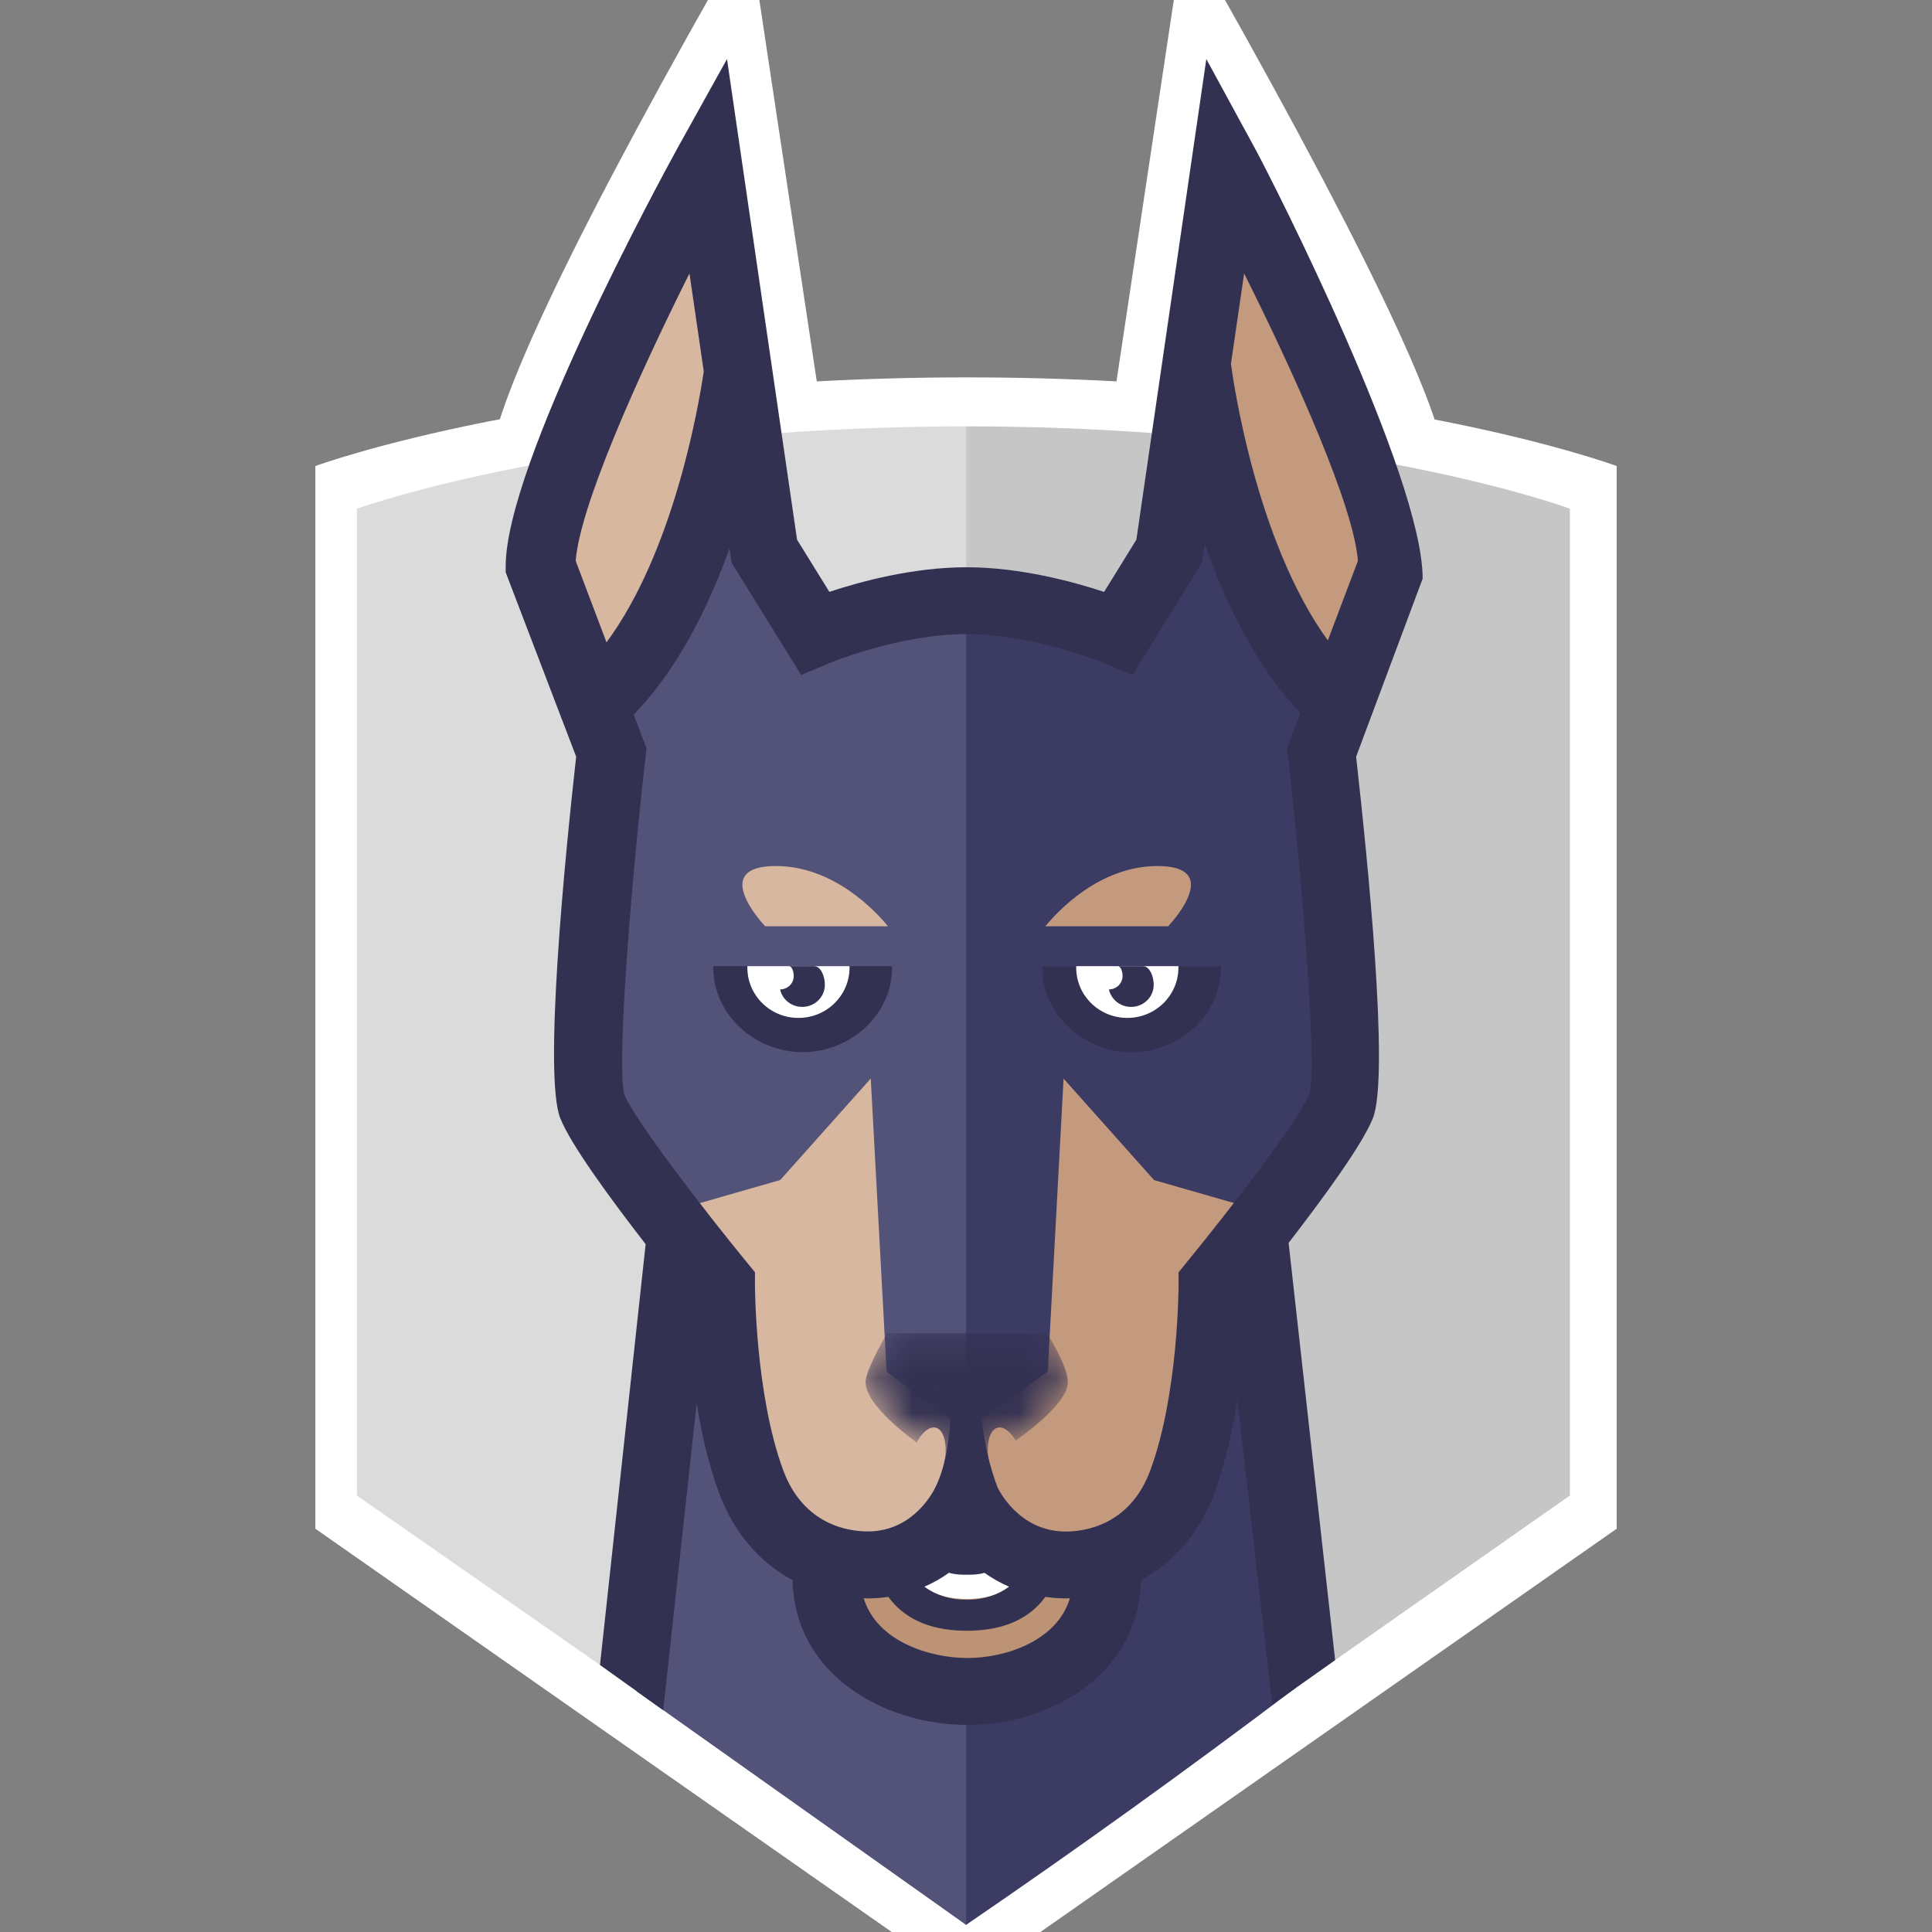 <?xml version="1.0" encoding="UTF-8"?>
<svg xmlns="http://www.w3.org/2000/svg" width="54" height="54" viewBox="0 0 54 54" fill="none">
  <rect x="0" y="0" width="54" height="54" fill="#808080" stroke="none"/>
  <g clip-path="url(#clip0_56_28444)">
    <path d="M40.418 13.16H13.67C13.67 11.489 16.088 6.435 20.923 -2C20.923 -2 21.593 2.449 22.932 11.346L31.103 11.346L33.109 -2C37.981 6.547 40.418 11.6 40.418 13.16Z" fill="white"></path>
    <path d="M27.002 55.454L8.814 42.728V13.026C8.814 13.026 15.539 10.548 27.025 10.548C38.511 10.548 45.187 13.026 45.187 13.026V42.728L27.002 55.454Z" fill="white"></path>
    <path d="M27.002 53.665L9.977 41.802V14.218C9.977 14.218 16.343 11.917 27.002 11.917V53.665Z" fill="#DBDBDB"></path>
    <path d="M27.026 11.917C27.018 11.917 27.011 11.917 27.003 11.917V53.63H27.003L43.879 41.801V14.218C43.879 14.218 37.685 11.917 27.026 11.917Z" fill="#C6C6C6"></path>
    <path d="M36.215 47.175L34.779 34.716H26.889C26.889 44.605 26.889 50.93 26.889 53.694L27.002 53.801C30.072 51.704 33.143 49.495 36.215 47.175Z" fill="#3B3B63"></path>
    <path d="M17.796 47.273L27.003 53.801L27.008 34.337H19.034L17.796 47.273Z" fill="#53537A"></path>
    <path d="M30.942 43.585C30.942 45.726 28.908 46.787 27.042 46.787C25.177 46.787 23.102 45.726 23.102 43.585" fill="#BC9375"></path>
    <path d="M27.022 44.692C25.524 44.692 24.796 43.612 24.796 41.391H25.51C25.51 43.991 26.531 43.991 27.022 43.991C27.513 43.991 28.534 43.991 28.534 41.391H29.248C29.248 43.612 28.52 44.692 27.022 44.692Z" fill="white"></path>
    <path d="M27.003 41.933C27.464 43.124 28.355 43.72 29.675 43.72C30.968 43.72 32.318 43.051 32.932 41.398C33.791 39.085 33.782 35.867 33.782 35.867C33.782 35.867 37.596 31.175 37.596 29.588C37.596 29.588 34.065 29.588 27.003 29.588V41.933Z" fill="#C49A7E"></path>
    <path d="M16.257 29.588C16.257 31.425 20.038 35.867 20.038 35.867C20.038 35.867 20.029 39.084 20.888 41.398C21.501 43.05 22.852 43.72 24.145 43.72C25.466 43.72 26.419 43.124 27.004 41.933V29.588H16.257Z" fill="#D8B7A0"></path>
    <path d="M37.14 19.023C34.2 16.061 33.464 9.883 33.464 9.883C32.915 11.83 31.722 17.569 31.722 17.569C31.722 17.569 29.404 16.832 26.908 16.829C26.826 16.829 26.826 24.561 26.908 40.026L29.285 38.339L29.727 30.147L32.257 32.984L35.517 33.92C35.517 33.92 36.736 33.065 36.736 33.069C37.254 32.356 37.426 31.749 37.551 31.434C38.004 30.288 36.987 21.522 36.987 21.522C36.627 20.78 37.14 19.023 37.14 19.023Z" fill="#3B3B63"></path>
    <path d="M22.343 17.569C22.343 17.569 21.149 11.83 20.601 9.883C20.601 9.883 19.866 16.06 16.925 19.023C16.925 19.023 17.438 20.779 17.078 21.522C17.078 21.522 16.061 30.288 16.514 31.432C16.639 31.747 16.812 32.354 17.329 33.067C17.329 33.064 18.549 33.918 18.549 33.918L21.808 32.982L24.338 30.145L24.781 38.337L27.003 39.98V16.785C24.498 16.789 22.343 17.569 22.343 17.569Z" fill="#53537A"></path>
    <path d="M35.082 4.158C35.57 5.052 39.764 13.311 39.764 16.172L37.904 21.15C38.218 23.959 38.844 30.063 38.372 31.255C38.08 31.993 36.968 33.51 36.017 34.739L37.318 46.401L35.56 47.644L34.583 39.123C34.448 39.988 34.246 40.911 33.938 41.741C33.531 42.838 32.812 43.669 31.891 44.162C31.837 46.793 29.369 48.212 27.042 48.212C24.697 48.212 22.207 46.794 22.152 44.164C21.23 43.671 20.51 42.839 20.102 41.741C19.806 40.943 19.607 40.061 19.472 39.225L18.537 47.801L16.77 46.537L18.046 34.775C17.088 33.54 15.955 32 15.66 31.255C15.188 30.062 15.789 23.959 16.104 21.149L14.134 15.997V15.829C14.134 12.969 18.437 5.052 18.926 4.158L20.32 1.65C21.168 7.462 21.592 10.37 21.592 10.375L22.278 15.084L23.181 16.543C24.048 16.255 25.521 15.855 27.013 15.855C28.506 15.855 29.988 16.256 30.86 16.544L31.762 15.084L33.717 1.65L35.082 4.158ZM27.042 46.342C28.072 46.342 29.538 45.885 29.904 44.672C29.865 44.673 29.827 44.676 29.788 44.676C29.587 44.676 29.4 44.658 29.218 44.634C28.687 45.359 27.86 45.58 27.022 45.58C26.185 45.58 25.359 45.357 24.829 44.633C24.646 44.658 24.457 44.676 24.255 44.676C24.216 44.676 24.179 44.673 24.141 44.672C24.511 45.885 25.997 46.342 27.042 46.342ZM25.837 44.349C26.156 44.584 26.55 44.715 27.023 44.715C27.492 44.715 27.885 44.583 28.204 44.349C27.949 44.238 27.719 44.106 27.516 43.961C27.333 44.015 27.157 44.014 27.022 44.014C26.885 44.014 26.708 44.014 26.523 43.96C26.32 44.106 26.091 44.238 25.837 44.349ZM33.152 35.303C34.417 33.759 36.322 31.274 36.598 30.578C36.806 29.862 36.451 25.115 35.999 21.135L35.974 20.915L36.348 19.926C35.117 18.638 34.258 16.872 33.672 15.204L33.596 15.728L31.653 18.865L30.894 18.547C30.875 18.539 28.894 17.724 27.014 17.724C25.121 17.724 23.172 18.538 23.153 18.546L22.393 18.867L20.448 15.729L20.39 15.327C19.797 16.978 18.938 18.713 17.713 19.973L18.07 20.915L18.045 21.136C17.593 25.115 17.238 29.862 17.453 30.596C17.722 31.275 19.627 33.761 20.891 35.303L21.102 35.56L21.101 35.89C21.101 35.921 21.105 38.974 21.893 41.099C22.466 42.639 23.736 42.804 24.257 42.804C25.565 42.804 26.118 41.625 26.141 41.575C26.447 40.983 26.601 40.01 26.601 38.656H27.391C27.391 39.743 27.556 40.719 27.886 41.581C27.906 41.624 28.473 42.807 29.788 42.807C30.307 42.807 31.578 42.641 32.15 41.1C32.941 38.968 32.942 35.921 32.942 35.891L32.941 35.561L33.152 35.303Z" fill="#333152"></path>
    <path d="M32.937 27.005H30.081H29.129V27.044C29.129 28.35 30.279 29.408 31.628 29.408C32.977 29.408 34.127 28.35 34.127 27.044V27.005H32.937Z" fill="#333152"></path>
    <path d="M30.08 27.005V27.044C30.08 27.821 30.717 28.451 31.509 28.451C32.3 28.451 32.937 27.821 32.937 27.044V27.005H30.08Z" fill="white"></path>
    <path d="M31.279 27.005C31.272 27.005 31.267 27.008 31.261 27.009C31.344 27.026 31.39 27.211 31.372 27.334C31.345 27.522 31.182 27.653 30.995 27.656C31.049 27.902 31.254 28.099 31.524 28.137C31.871 28.185 32.191 27.952 32.24 27.612C32.275 27.362 32.153 27.005 31.948 27.005H31.279Z" fill="#333152"></path>
    <path d="M23.745 27.005H20.889H19.936V27.044C19.936 28.35 21.087 29.408 22.435 29.408C23.785 29.408 24.935 28.35 24.935 27.044V27.005H23.745Z" fill="#333152"></path>
    <path d="M20.889 27.005V27.044C20.889 27.821 21.526 28.451 22.316 28.451C23.108 28.451 23.745 27.821 23.745 27.044V27.005H20.889Z" fill="white"></path>
    <path d="M22.757 27.005H22.087C22.081 27.005 22.075 27.008 22.07 27.009C22.153 27.026 22.198 27.211 22.181 27.334C22.154 27.522 21.992 27.653 21.804 27.656C21.859 27.902 22.063 28.099 22.333 28.137C22.679 28.185 23 27.952 23.049 27.612C23.084 27.362 22.962 27.005 22.757 27.005Z" fill="#333152"></path>
    <path d="M32.65 25.89C32.81 25.718 34.167 24.206 32.352 24.206C30.711 24.206 29.531 25.506 29.218 25.89H32.65Z" fill="#C49A7E"></path>
    <path d="M24.819 25.89C24.506 25.506 23.326 24.206 21.685 24.206C19.87 24.206 21.228 25.718 21.387 25.89H24.819Z" fill="#D8B7A0"></path>
    <path d="M16.091 15.677C16.199 14.193 17.771 10.638 19.271 7.642L19.67 10.382C19.518 11.406 18.821 15.422 16.952 17.954L16.091 15.677Z" fill="#D8B7A0"></path>
    <path d="M34.405 10.168L34.774 7.643C36.273 10.638 37.846 14.193 37.954 15.677L37.113 17.9C35.094 15.113 34.46 10.582 34.405 10.168Z" fill="#C49A7E"></path>
    <mask id="mask0_56_28444" style="mask-type:alpha" maskUnits="userSpaceOnUse" x="24" y="37" width="6" height="5">
      <path d="M25.62 40.319C24.916 39.795 24.193 39.133 24.193 38.625C24.193 38.292 24.794 37.264 24.794 37.264H29.262C29.262 37.264 29.847 38.175 29.847 38.625C29.847 39.098 29.118 39.742 28.39 40.266C28.143 39.847 27.828 39.775 27.682 40.105C27.607 40.276 27.592 40.522 27.629 40.78C27.233 41.031 26.943 41.193 26.943 41.193C26.943 41.193 26.719 41.065 26.4 40.858C26.451 40.573 26.441 40.293 26.358 40.105C26.211 39.77 25.89 39.85 25.64 40.283C25.634 40.295 25.627 40.307 25.62 40.319Z" fill="white"></path>
    </mask>
    <g mask="url(#mask0_56_28444)">
      <path d="M25.62 40.319C24.916 39.795 24.193 39.133 24.193 38.625C24.193 38.291 24.794 37.264 24.794 37.264H29.262C29.262 37.264 29.847 38.175 29.847 38.625C29.847 39.098 29.118 39.742 28.39 40.266C28.143 39.847 27.828 39.775 27.682 40.105C27.607 40.276 27.592 40.522 27.629 40.78C27.233 41.031 26.943 41.193 26.943 41.193C26.943 41.193 26.719 41.065 26.4 40.858C26.451 40.573 26.441 40.293 26.358 40.105C26.211 39.77 25.89 39.849 25.64 40.283C25.634 40.295 25.627 40.307 25.62 40.319Z" fill="#333152"></path>
    </g>
  </g>
  <defs>
    <clipPath id="clip0_56_28444">
      <rect width="54" height="54" fill="white"></rect>
    </clipPath>
  </defs>
</svg>
